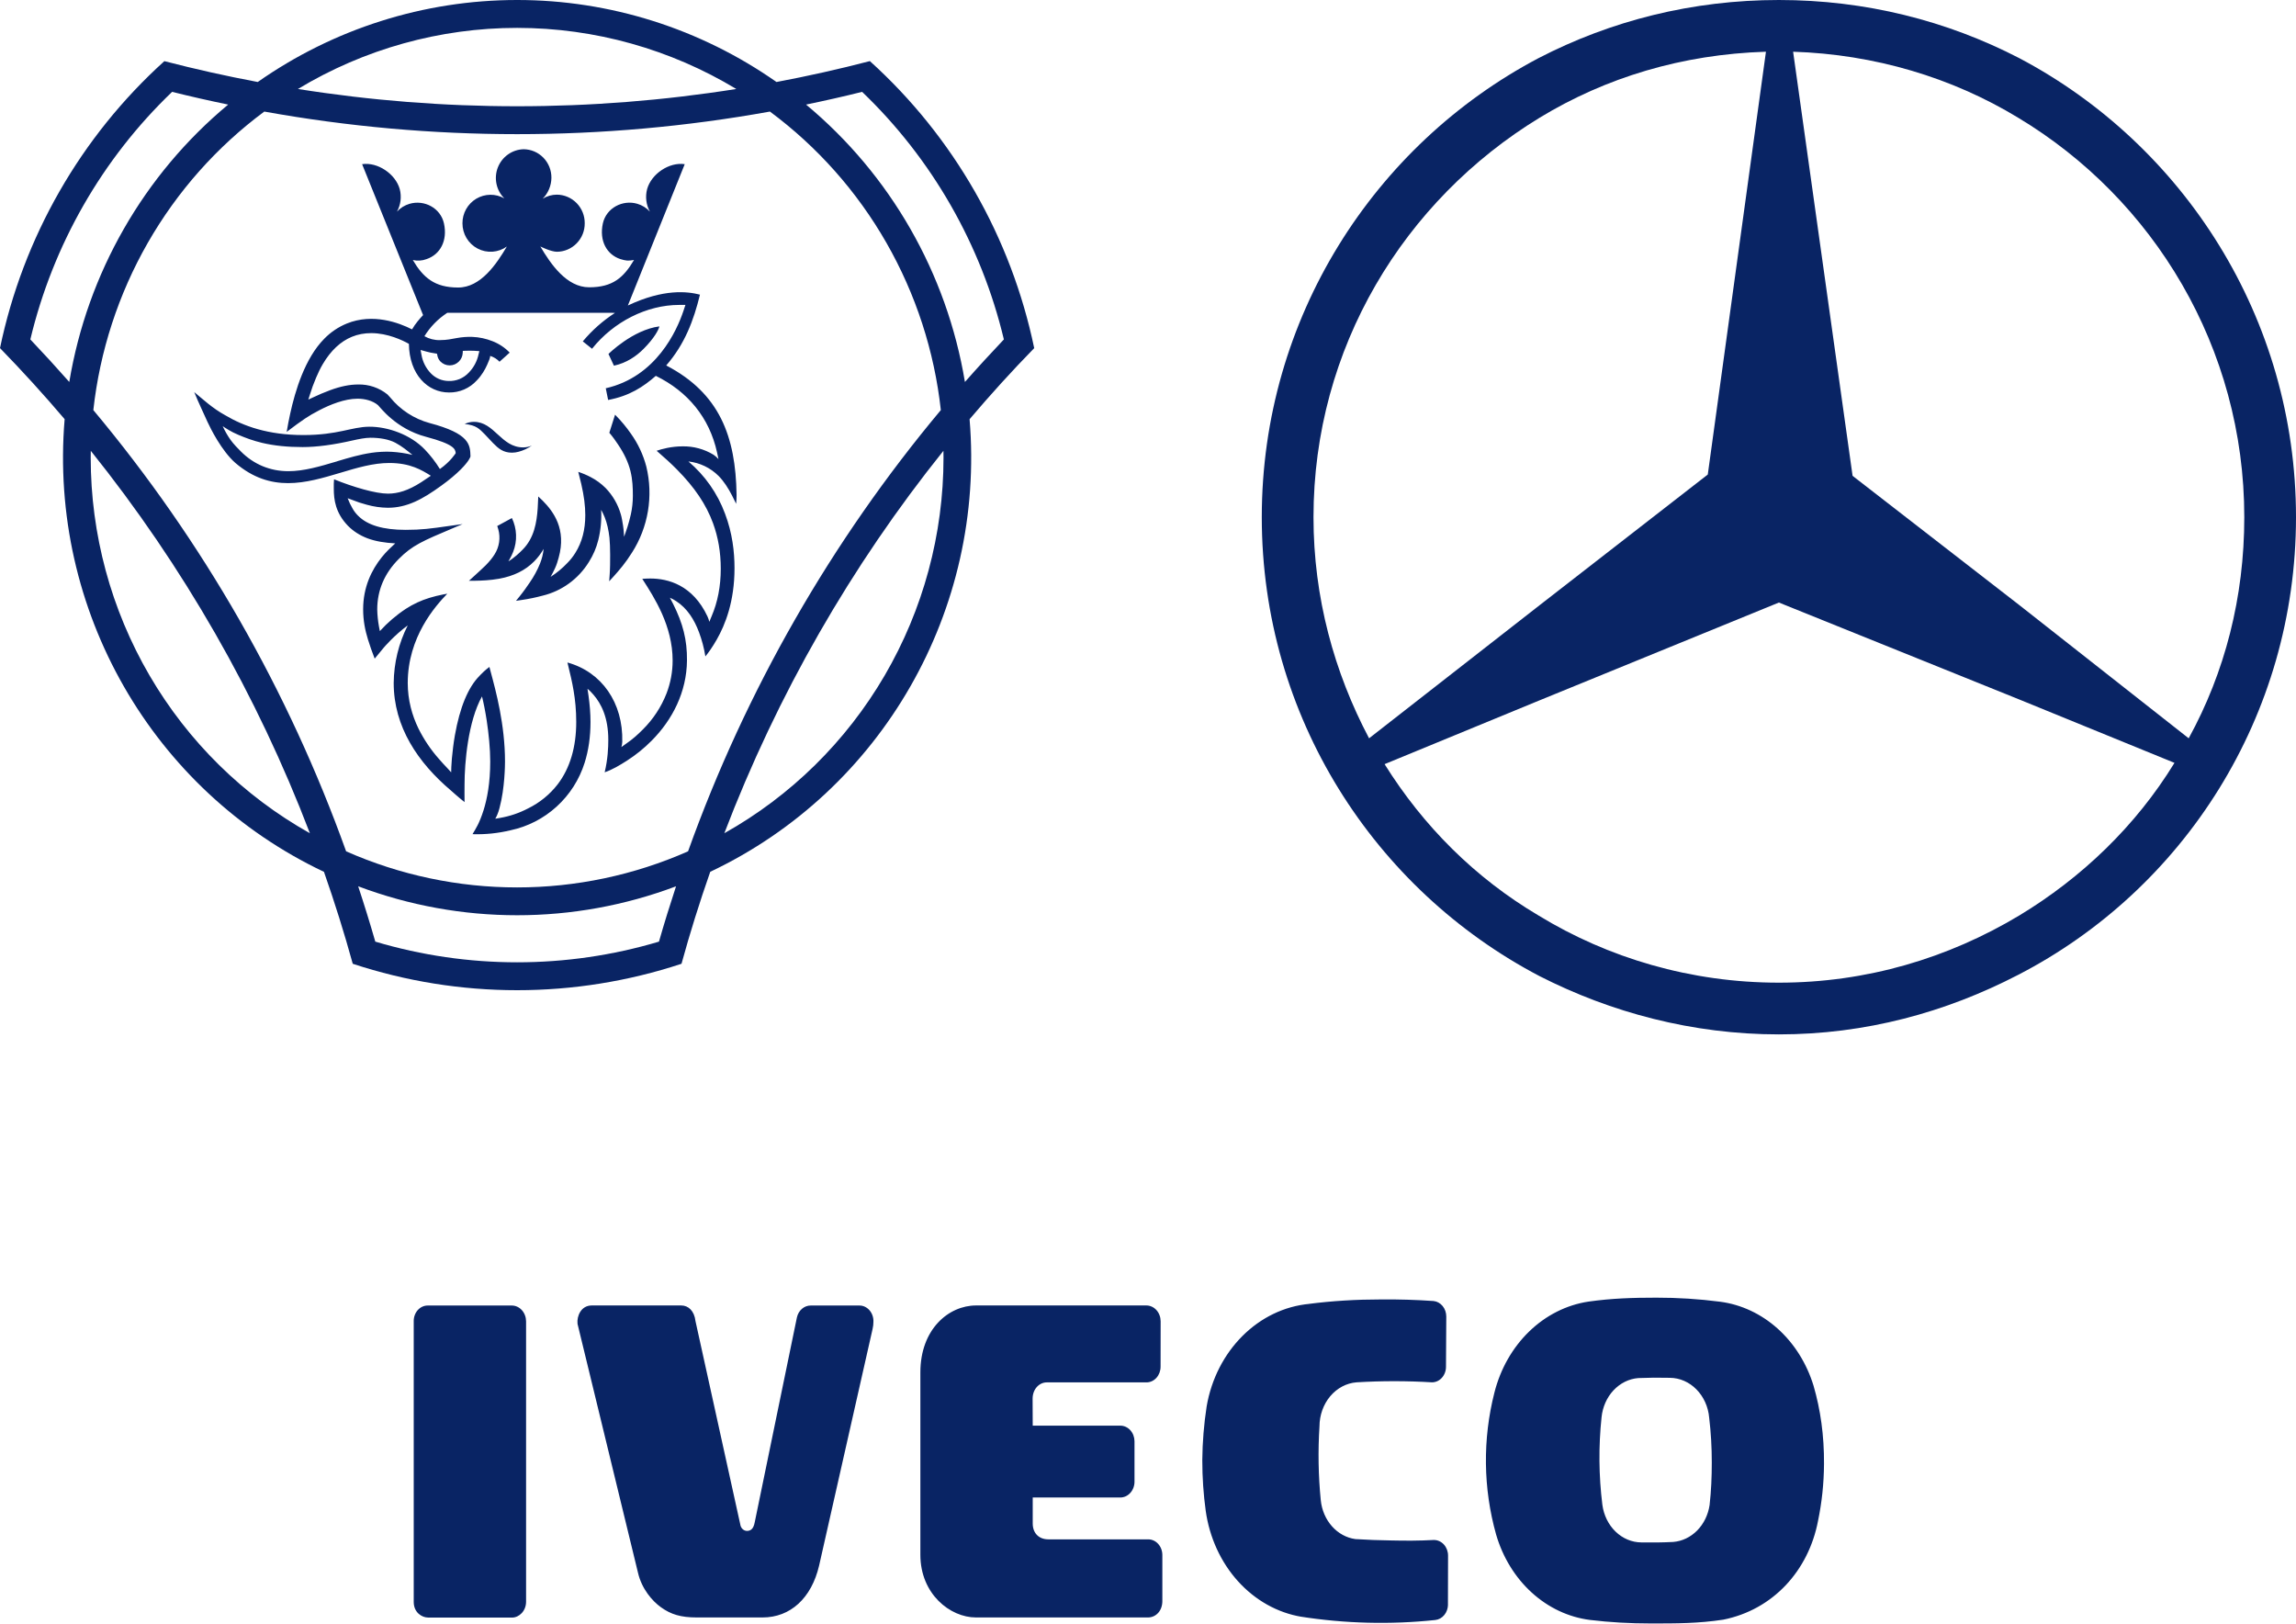 <svg width="140" height="99" viewBox="0 0 140 99" fill="none" xmlns="http://www.w3.org/2000/svg">
<path d="M31.531 1.4094e-07C25.837 1.4094e-07 20.327 1.766 15.716 4.999C13.804 4.64 11.905 4.216 10.022 3.728C4.92 8.337 1.41 14.465 0 21.222C1.362 22.621 2.677 24.066 3.941 25.554C2.968 37.18 9.276 48.189 19.754 53.152C20.403 55.003 20.989 56.87 21.509 58.757C28.022 60.905 35.043 60.905 41.555 58.757C42.073 56.87 42.659 55 43.308 53.149C53.786 48.188 60.094 37.181 59.121 25.557C60.387 24.066 61.701 22.617 63.062 21.225C61.654 14.466 58.143 8.336 53.041 3.725C51.159 4.215 49.26 4.639 47.347 4.999C42.705 1.744 37.186 -0.001 31.531 1.4094e-07ZM31.531 1.7C36.277 1.7 40.891 3.008 44.895 5.425C36.04 6.829 27.022 6.829 18.167 5.425C22.205 2.987 26.824 1.7 31.531 1.7ZM10.495 5.6C11.627 5.883 12.768 6.14 13.913 6.376C8.768 10.653 5.327 16.658 4.225 23.287C3.45 22.408 2.656 21.543 1.85 20.693C3.228 14.927 6.23 9.686 10.495 5.6ZM52.568 5.6C56.832 9.686 59.834 14.927 61.212 20.693C60.406 21.543 59.612 22.408 58.837 23.287C57.735 16.658 54.295 10.653 49.149 6.376C50.295 6.14 51.435 5.883 52.568 5.6ZM16.115 6.802C26.312 8.638 36.751 8.638 46.947 6.802C49.838 8.946 52.256 11.669 54.049 14.801C55.843 17.934 56.973 21.406 57.368 25.001C50.693 32.98 45.475 42.088 41.955 51.902C38.668 53.353 35.118 54.102 31.53 54.102C27.941 54.102 24.392 53.353 21.105 51.902C17.584 42.088 12.366 32.98 5.691 25.001C6.088 21.407 7.22 17.934 9.013 14.802C10.807 11.67 13.225 8.946 16.115 6.802ZM31.928 9.098C31.587 9.107 31.257 9.217 30.978 9.414C30.699 9.611 30.483 9.886 30.358 10.205C30.232 10.524 30.203 10.873 30.273 11.21C30.343 11.546 30.509 11.854 30.751 12.095C30.489 11.947 30.194 11.871 29.894 11.874C29.594 11.878 29.3 11.96 29.042 12.114C28.784 12.268 28.57 12.487 28.422 12.75C28.274 13.013 28.197 13.31 28.199 13.612C28.198 13.93 28.283 14.242 28.446 14.514C28.609 14.786 28.843 15.008 29.123 15.154C29.403 15.301 29.717 15.367 30.032 15.345C30.346 15.322 30.649 15.213 30.906 15.029C30.273 16.099 29.313 17.529 27.937 17.529C26.499 17.529 25.806 16.925 25.172 15.852C25.45 15.918 25.741 15.898 26.008 15.797C26.838 15.519 27.303 14.677 27.07 13.618C26.862 12.68 25.871 12.161 24.97 12.426C24.677 12.512 24.412 12.677 24.205 12.903C24.436 12.484 24.496 11.991 24.374 11.528C24.116 10.604 23.028 9.866 22.08 10.009L25.798 19.21C25.606 19.416 25.325 19.729 25.125 20.081C24.331 19.676 22.737 19.077 21.147 19.724C20.632 19.934 20.165 20.249 19.775 20.648C18.593 21.839 17.999 23.825 17.692 25.231C17.612 25.595 17.542 25.962 17.481 26.33C17.975 25.956 18.296 25.721 18.596 25.52C18.863 25.34 19.121 25.191 19.478 25.006C20.127 24.67 21.01 24.307 21.806 24.307C22.235 24.307 22.718 24.421 23.047 24.699C23.165 24.797 24.111 26.137 25.974 26.629C27.724 27.092 27.761 27.389 27.787 27.627C27.787 27.627 27.482 28.13 26.823 28.594C26.561 28.17 26.257 27.775 25.913 27.415C25.044 26.499 23.648 26.007 22.508 26.015C21.423 26.025 20.621 26.523 18.498 26.523C16.344 26.523 14.846 25.975 13.742 25.321C12.949 24.887 12.376 24.341 11.843 23.904C12.126 24.601 12.402 25.154 12.649 25.715C12.833 26.115 13.508 27.482 14.352 28.223C15.437 29.15 16.512 29.454 17.568 29.454C18.64 29.454 19.696 29.139 20.737 28.829C21.762 28.522 22.75 28.226 23.738 28.226C25.017 28.226 25.714 28.657 26.271 29.004C26.076 29.141 25.879 29.273 25.68 29.401C24.891 29.907 24.263 30.095 23.654 30.095C22.902 30.095 21.549 29.698 20.369 29.221C20.36 29.311 20.355 29.401 20.353 29.491V29.798C20.353 30.468 20.461 31.273 21.21 32.049C21.533 32.38 21.933 32.637 22.403 32.817C22.894 33.002 23.472 33.095 24.1 33.127C23.814 33.391 23.546 33.64 23.286 33.963C22.655 34.747 22.143 35.796 22.143 37.146C22.143 37.84 22.264 38.42 22.434 38.976C22.558 39.37 22.679 39.728 22.847 40.154L23.404 39.479C23.415 39.468 24.024 38.743 24.862 38.128C24.311 39.215 24.018 40.416 24.006 41.637C24.006 44.316 25.485 46.493 27.506 48.203C27.506 48.203 27.986 48.635 28.326 48.9C28.318 48.471 28.326 48.193 28.326 47.819C28.326 46.514 28.536 43.985 29.39 42.458C29.482 42.815 29.587 43.342 29.679 43.935C29.797 44.724 29.892 45.632 29.892 46.424C29.892 47.737 29.702 48.709 29.482 49.408C29.224 50.213 29.009 50.52 28.812 50.856C29.591 50.881 30.37 50.801 31.129 50.618C32.177 50.397 33.147 49.899 33.941 49.175C34.736 48.452 35.325 47.529 35.649 46.501C35.885 45.751 36.006 44.923 36.006 44.012C36.006 43.487 35.959 42.945 35.885 42.415L35.822 41.992C35.967 42.108 36.066 42.217 36.19 42.357C36.663 42.905 37.091 43.744 37.091 45.1C37.091 45.563 37.065 46.278 36.87 47.083C37.328 46.93 37.793 46.652 38.237 46.368C38.773 46.024 39.28 45.616 39.74 45.15C41.001 43.879 41.871 42.193 41.889 40.265C41.902 39.007 41.637 38.001 41.048 36.826C40.985 36.699 40.912 36.569 40.846 36.439C40.983 36.497 41.111 36.572 41.232 36.651C41.902 37.085 42.336 37.774 42.625 38.552C42.798 39.021 42.924 39.479 43.011 40.019C43.206 39.781 43.437 39.458 43.7 38.999C44.228 38.078 44.787 36.661 44.787 34.639C44.787 33.646 44.659 32.504 44.209 31.316C43.751 30.078 42.981 28.981 41.976 28.133C42.67 28.209 43.319 28.52 43.815 29.015C44.144 29.348 44.401 29.756 44.638 30.211L44.887 30.715C44.911 30.468 44.908 30.389 44.913 30.174C44.861 26.597 43.87 23.979 40.641 22.289L40.623 22.279C41.752 20.986 42.299 19.53 42.68 17.963C41.902 17.764 40.465 17.597 38.284 18.625L41.752 10.009C40.801 9.866 39.716 10.604 39.459 11.528C39.336 11.992 39.397 12.485 39.629 12.903C39.422 12.676 39.156 12.51 38.862 12.424C37.961 12.159 36.97 12.68 36.76 13.618C36.529 14.677 36.994 15.519 37.824 15.794C38.176 15.9 38.289 15.913 38.66 15.85C38.026 16.922 37.362 17.515 35.925 17.515C34.548 17.515 33.581 16.099 32.947 15.026C32.947 15.026 33.594 15.349 33.959 15.349C34.184 15.347 34.406 15.301 34.612 15.212C34.819 15.123 35.007 14.995 35.164 14.833C35.321 14.672 35.446 14.48 35.53 14.271C35.614 14.061 35.656 13.836 35.654 13.61C35.658 13.152 35.482 12.712 35.164 12.385C34.846 12.059 34.413 11.872 33.959 11.867C33.653 11.868 33.353 11.953 33.092 12.114C33.426 11.775 33.617 11.318 33.623 10.84C33.625 10.614 33.583 10.389 33.499 10.178C33.415 9.968 33.291 9.777 33.134 9.615C32.976 9.453 32.789 9.324 32.582 9.235C32.375 9.147 32.153 9.1 31.928 9.098ZM41.408 18.59H41.794L41.671 18.961C41.274 20.145 40.018 22.975 36.936 23.671L36.949 23.73L37.081 24.384C38.386 24.14 39.227 23.581 39.989 22.914C41.939 23.87 43.253 25.459 43.721 27.574L43.81 27.99C43.72 27.89 43.62 27.802 43.51 27.725C42.941 27.378 42.286 27.2 41.621 27.212C40.933 27.212 40.336 27.378 40.039 27.482C40.528 27.902 40.925 28.268 41.277 28.623C42.354 29.711 43.056 30.749 43.476 31.893C43.791 32.756 43.949 33.667 43.949 34.668C43.949 35.735 43.76 36.712 43.389 37.575C43.361 37.644 43.284 37.819 43.253 37.911C43.225 37.797 43.186 37.685 43.137 37.578C42.241 35.671 40.746 35.269 39.648 35.269C39.464 35.269 39.306 35.279 39.164 35.29L39.18 35.316C39.91 36.45 41.014 38.163 41.014 40.268C41.014 40.956 40.888 41.634 40.641 42.278C40.317 43.104 39.825 43.852 39.196 44.475C38.886 44.785 38.612 45.042 38.153 45.357L37.89 45.545C37.921 45.442 37.939 45.335 37.943 45.227C38.005 42.852 36.694 40.964 34.6 40.39L34.648 40.591C34.876 41.526 35.136 42.582 35.136 44.012C35.136 45.555 34.755 46.834 34.006 47.814C33.523 48.438 32.905 48.941 32.199 49.286C31.661 49.568 31.083 49.763 30.485 49.866L30.199 49.914C30.228 49.877 30.288 49.747 30.317 49.683C30.375 49.545 30.423 49.403 30.459 49.257C30.785 48.052 30.793 46.607 30.793 46.427C30.793 44.189 30.241 42.142 29.91 40.919L29.842 40.66C29.579 40.856 29.405 41.03 29.287 41.152L29.235 41.208C28.544 41.904 28.039 43.122 27.737 44.827C27.645 45.349 27.6 45.786 27.553 46.249L27.519 46.766L27.511 47.086C27.511 47.086 27.322 46.874 27.274 46.826C27.105 46.651 26.94 46.471 26.78 46.286C26.276 45.72 25.849 45.087 25.511 44.406C25.313 43.998 25.157 43.571 25.046 43.13C24.925 42.644 24.863 42.145 24.862 41.645C24.862 38.833 26.547 36.947 27.274 36.196L27.038 36.238C26.749 36.294 26.463 36.364 26.181 36.45C25.675 36.604 25.192 36.828 24.747 37.117C24.164 37.501 23.632 37.958 23.162 38.475C23.162 38.475 23.115 38.255 23.107 38.192C23.045 37.85 23.01 37.504 23.002 37.157C23.002 35.989 23.443 34.951 24.316 34.077C25.136 33.248 25.764 32.984 27.64 32.192L28.212 31.951L27.387 32.065C26.236 32.229 25.711 32.303 24.736 32.303C23.357 32.303 22.405 32.02 21.83 31.437C21.704 31.313 21.596 31.172 21.507 31.019C21.386 30.814 21.283 30.599 21.199 30.376L21.914 30.638C22.056 30.683 22.222 30.733 22.361 30.77C22.78 30.888 23.213 30.951 23.648 30.956C24.815 30.956 25.761 30.442 26.907 29.61C27.385 29.266 27.789 28.927 28.105 28.61C28.583 28.128 28.685 27.868 28.688 27.823C28.667 27.111 28.646 26.438 26.189 25.79C25.248 25.533 24.409 24.987 23.79 24.227C23.738 24.164 23.683 24.104 23.625 24.047C23.117 23.638 22.482 23.423 21.833 23.441C21.318 23.441 20.758 23.555 20.122 23.791C19.77 23.921 19.424 24.068 19.084 24.23L18.8 24.362L18.895 24.063C19 23.714 19.118 23.396 19.273 23.028C19.405 22.715 19.536 22.445 19.683 22.197C20.167 21.376 20.766 20.814 21.46 20.531C21.822 20.383 22.216 20.309 22.634 20.309C23.646 20.309 24.558 20.751 24.933 20.963C24.959 22.843 26.084 23.928 27.377 23.928C27.694 23.933 28.008 23.871 28.299 23.746C28.59 23.62 28.852 23.434 29.066 23.2C29.384 22.877 29.581 22.517 29.708 22.231C29.81 22.001 29.884 21.834 29.892 21.701L29.905 21.704C30.116 21.771 30.307 21.892 30.459 22.053L31.079 21.497C30.782 21.19 30.423 20.952 30.026 20.799C29.636 20.644 29.224 20.556 28.806 20.539C28.489 20.528 28.172 20.551 27.86 20.608C27.537 20.661 27.277 20.735 26.82 20.735C26.491 20.743 26.166 20.66 25.879 20.497C26.231 19.928 26.702 19.445 27.259 19.08L27.274 19.07H37.304L37.498 19.077C36.761 19.552 36.099 20.137 35.536 20.812L36.1 21.262C37.409 19.615 39.443 18.59 41.408 18.59ZM40.207 19.898C38.576 20.11 37.102 21.58 37.102 21.58L37.435 22.294C38.205 22.13 38.804 21.712 39.248 21.265C39.9 20.608 40.16 20.107 40.207 19.898ZM25.645 21.336L26.008 21.437C26.152 21.479 26.355 21.521 26.552 21.548L26.646 21.564L26.665 21.656C26.688 21.8 26.754 21.933 26.854 22.038C26.928 22.113 27.016 22.173 27.113 22.214C27.21 22.255 27.314 22.276 27.419 22.276C27.524 22.276 27.628 22.255 27.725 22.214C27.822 22.173 27.91 22.113 27.984 22.038C28.122 21.9 28.205 21.715 28.215 21.519L28.22 21.392L28.344 21.386C28.537 21.378 28.729 21.378 28.922 21.386L29.229 21.407L29.182 21.593C29.094 22.018 28.886 22.409 28.583 22.718C28.426 22.887 28.234 23.02 28.022 23.108C27.809 23.195 27.58 23.236 27.351 23.227C27.15 23.225 26.951 23.183 26.766 23.104C26.581 23.024 26.413 22.908 26.273 22.763C25.971 22.451 25.77 22.054 25.698 21.625L25.645 21.336ZM37.504 25.281L37.154 26.383C37.377 26.642 37.543 26.886 37.68 27.09C38.063 27.656 38.305 28.175 38.442 28.715C38.573 29.245 38.589 29.753 38.589 30.225C38.589 30.601 38.549 30.979 38.468 31.35C38.41 31.617 38.329 31.906 38.26 32.126C38.197 32.338 38.053 32.724 38.053 32.724C38.053 32.724 38.032 32.287 37.992 32.049C37.953 31.811 37.916 31.556 37.853 31.35C37.679 30.748 37.361 30.199 36.926 29.751C36.655 29.481 36.345 29.255 36.006 29.081C35.766 28.956 35.517 28.851 35.26 28.768C35.318 28.988 35.378 29.226 35.444 29.51C35.612 30.241 35.688 30.844 35.688 31.406C35.688 32.298 35.491 33.053 35.078 33.712C34.938 33.936 34.774 34.144 34.587 34.331C34.284 34.651 33.944 34.932 33.573 35.168C33.667 35.009 33.744 34.845 33.836 34.657C33.946 34.427 34.014 34.181 34.064 34C34.553 32.261 33.746 31.186 33.092 30.526C33.004 30.437 32.914 30.351 32.821 30.267C32.811 30.511 32.8 30.754 32.785 31C32.727 31.843 32.574 32.801 31.865 33.511C31.749 33.631 31.627 33.746 31.5 33.855C31.363 33.966 31.208 34.098 31 34.225C31.087 34.056 31.158 33.971 31.289 33.648C31.419 33.318 31.48 32.963 31.466 32.608C31.453 32.252 31.367 31.903 31.213 31.583L30.32 32.068C30.346 32.134 30.364 32.205 30.383 32.269C30.455 32.525 30.472 32.794 30.433 33.057C30.394 33.321 30.3 33.573 30.157 33.797C30.026 34.008 29.855 34.22 29.621 34.459C29.413 34.662 29.195 34.861 29.003 35.036L28.593 35.409L28.959 35.406C29.353 35.401 29.878 35.38 30.438 35.282C31.331 35.118 32.028 34.774 32.574 34.223C32.798 33.997 32.991 33.741 33.147 33.463C33.121 33.754 33.05 34.051 32.926 34.363C32.76 34.77 32.549 35.157 32.298 35.518C32.128 35.769 31.936 36.047 31.689 36.352L31.463 36.63L31.815 36.577C32.241 36.516 32.664 36.428 33.076 36.317C34.253 36.036 35.271 35.296 35.909 34.26C36.172 33.842 36.361 33.405 36.481 32.925C36.63 32.323 36.689 31.702 36.655 31.083C36.734 31.22 36.805 31.371 36.873 31.538C37.015 31.898 37.109 32.306 37.162 32.782C37.188 33.079 37.204 33.405 37.204 33.802V33.881C37.204 34.263 37.204 34.625 37.175 35.036L37.146 35.438L37.417 35.142C37.769 34.752 38.15 34.308 38.539 33.685C39.029 32.918 39.359 32.057 39.509 31.157C39.659 30.257 39.626 29.335 39.411 28.448C39.222 27.725 38.902 27.043 38.468 26.436C38.194 26.042 37.888 25.672 37.551 25.331L37.504 25.281ZM28.898 25.718C28.703 25.718 28.51 25.763 28.333 25.848C29.051 25.925 29.229 26.147 29.56 26.478C29.734 26.655 29.899 26.843 30.07 27.018C30.386 27.336 30.677 27.598 31.216 27.598C31.355 27.597 31.494 27.577 31.628 27.54C31.915 27.463 32.186 27.336 32.43 27.166C32.261 27.238 32.08 27.275 31.896 27.275C30.554 27.275 30.152 25.718 28.898 25.718ZM13.579 25.983C13.737 26.084 14.068 26.319 14.539 26.512C14.977 26.698 15.44 26.87 15.984 27C16.714 27.172 17.523 27.256 18.454 27.256C19.31 27.256 20.338 27.119 21.507 26.851C21.883 26.767 22.274 26.687 22.592 26.687C23.157 26.687 23.706 26.78 24.111 26.994C24.513 27.212 24.797 27.445 25.149 27.733C24.735 27.633 24.313 27.57 23.887 27.545C23.512 27.519 22.994 27.553 22.666 27.603C21.93 27.712 21.286 27.905 20.608 28.106L20.529 28.133C19.505 28.437 18.535 28.726 17.579 28.726C16.47 28.726 15.469 28.31 14.686 27.521C14.515 27.349 14.236 27.071 14.05 26.806C13.869 26.547 13.711 26.27 13.579 25.983ZM5.536 27.484C11.168 34.506 15.676 42.372 18.895 50.798C14.845 48.528 11.47 45.209 9.12 41.183C6.771 37.158 5.531 32.573 5.531 27.902C5.531 27.76 5.531 27.622 5.536 27.484ZM57.526 27.484L57.531 27.9C57.531 32.571 56.292 37.156 53.943 41.182C51.593 45.208 48.218 48.528 44.167 50.798C47.386 42.372 51.892 34.505 57.526 27.484ZM21.843 54.034C28.092 56.386 34.973 56.386 41.222 54.034C40.854 55.154 40.504 56.276 40.181 57.407C34.536 59.088 28.529 59.088 22.884 57.407C22.558 56.276 22.211 55.153 21.841 54.036L21.843 54.034Z" fill="#092464"/>
<path d="M26.087 98.617H31.221C31.651 98.617 32.078 98.218 32.078 97.648V80.556C32.077 80.429 32.054 80.303 32.01 80.186C31.966 80.068 31.901 79.962 31.82 79.872C31.739 79.783 31.642 79.712 31.537 79.664C31.431 79.616 31.317 79.591 31.203 79.592H26.087C25.973 79.59 25.861 79.614 25.756 79.661C25.651 79.709 25.555 79.779 25.475 79.868C25.395 79.957 25.332 80.063 25.289 80.18C25.246 80.297 25.225 80.422 25.227 80.548V97.66C25.227 98.334 25.757 98.613 26.087 98.613M35.281 80.982L38.9 95.875C39.129 96.871 39.774 97.609 40.301 97.987C40.91 98.425 41.512 98.609 42.486 98.609H46.496C48.194 98.609 49.48 97.437 49.946 95.445L53.207 81.018C53.24 80.878 53.257 80.733 53.257 80.588C53.263 80.459 53.245 80.329 53.204 80.208C53.163 80.087 53.101 79.977 53.02 79.883C52.94 79.79 52.843 79.716 52.736 79.666C52.629 79.615 52.513 79.59 52.397 79.592H49.434C49.241 79.59 49.053 79.66 48.9 79.792C48.747 79.923 48.639 80.108 48.592 80.317L46.019 92.81C45.94 93.241 45.747 93.332 45.539 93.332C45.441 93.329 45.347 93.287 45.273 93.214C45.2 93.141 45.152 93.042 45.138 92.934L42.407 80.54C42.336 79.914 41.97 79.588 41.54 79.588H36.083C35.41 79.588 35.173 80.265 35.213 80.675C35.216 80.763 35.259 80.847 35.281 80.982ZM62.971 86.92L62.964 85.274C62.964 84.677 63.379 84.278 63.823 84.278H69.915C70.141 84.276 70.358 84.174 70.518 83.995C70.678 83.816 70.767 83.574 70.767 83.322L70.771 80.552C70.77 80.425 70.748 80.299 70.703 80.182C70.659 80.064 70.595 79.958 70.513 79.868C70.432 79.779 70.336 79.708 70.23 79.66C70.124 79.612 70.011 79.587 69.897 79.588H59.517C57.84 79.588 56.12 81.038 56.12 83.668V94.787C56.12 97.186 57.94 98.609 59.506 98.609H70.004C70.448 98.609 70.896 98.238 70.875 97.553V94.803C70.875 94.549 70.784 94.306 70.623 94.127C70.462 93.947 70.243 93.847 70.015 93.847H63.924C63.354 93.847 62.971 93.476 62.971 92.878V91.296H68.324C68.439 91.294 68.553 91.266 68.659 91.215C68.764 91.163 68.86 91.088 68.939 90.995C69.019 90.902 69.081 90.792 69.121 90.672C69.162 90.552 69.181 90.424 69.177 90.296V87.865C69.176 87.739 69.152 87.614 69.108 87.498C69.063 87.381 68.998 87.276 68.917 87.188C68.836 87.1 68.74 87.03 68.634 86.984C68.528 86.937 68.416 86.914 68.302 86.916H62.971V86.92ZM82.717 84.274C84.248 84.182 85.783 84.182 87.314 84.274C87.427 84.275 87.538 84.25 87.642 84.203C87.746 84.155 87.841 84.085 87.921 83.996C88 83.908 88.063 83.803 88.106 83.687C88.149 83.571 88.171 83.447 88.17 83.322V83.302L88.188 80.265C88.188 80.028 88.109 79.799 87.965 79.623C87.821 79.448 87.623 79.338 87.411 79.317C86.346 79.243 85.278 79.211 84.211 79.221C82.706 79.221 81.226 79.309 79.779 79.496L79.868 79.488C76.719 79.767 74.153 82.357 73.576 85.745C73.41 86.824 73.321 87.917 73.311 89.013C73.311 90.088 73.383 91.113 73.519 92.105C73.747 93.734 74.437 95.239 75.487 96.401C76.538 97.564 77.894 98.323 79.36 98.569L79.266 98.553C82 98.984 84.77 99.055 87.518 98.764C87.729 98.742 87.925 98.633 88.067 98.459C88.21 98.285 88.29 98.059 88.292 97.824L88.289 97.891L88.296 94.839C88.296 94.586 88.206 94.344 88.045 94.165C87.884 93.987 87.666 93.886 87.439 93.886H87.414C86.558 93.934 85.698 93.934 84.827 93.914C84.098 93.905 83.37 93.877 82.642 93.831C82.103 93.757 81.601 93.483 81.219 93.053C80.837 92.624 80.596 92.064 80.535 91.463C80.387 89.967 80.36 88.458 80.456 86.956C80.459 86.274 80.694 85.619 81.113 85.121C81.532 84.624 82.105 84.321 82.717 84.274ZM111.22 89.244C111.231 87.514 111.005 85.936 110.582 84.481C110.164 83.117 109.407 81.911 108.399 81.005C107.391 80.099 106.173 79.529 104.885 79.36C103.595 79.193 102.297 79.111 100.998 79.113C99.543 79.113 98.275 79.153 96.856 79.353C95.518 79.555 94.262 80.187 93.244 81.173C92.225 82.159 91.488 83.454 91.123 84.9C90.398 87.735 90.434 90.743 91.227 93.556C91.631 94.942 92.385 96.17 93.398 97.092C94.412 98.015 95.644 98.594 96.945 98.76C98.171 98.908 99.396 98.975 100.661 98.975C102.248 98.975 103.545 98.975 105.075 98.744C108.121 98.135 110.278 95.747 110.855 92.723C111.088 91.599 111.213 90.451 111.22 89.244ZM104.377 89.164C104.377 90.049 104.341 90.894 104.244 91.754C104.155 92.353 103.888 92.9 103.485 93.309C103.081 93.717 102.566 93.963 102.022 94.006C101.377 94.038 100.73 94.047 100.084 94.034C99.506 94.031 98.948 93.798 98.512 93.377C98.075 92.956 97.789 92.374 97.705 91.738C97.486 89.972 97.469 88.181 97.655 86.41C97.717 85.783 97.975 85.199 98.384 84.762C98.794 84.324 99.328 84.06 99.894 84.015C100.529 83.988 101.165 83.983 101.8 83.999C103.065 83.999 104.104 85.067 104.219 86.438C104.326 87.327 104.377 88.239 104.377 89.164Z" fill="#092464"/>
<g clip-path="url(#clip0_830_421)">
<path d="M123.131 3.547C118.716 1.261 113.75 0 108.469 0C103.187 0 98.221 1.261 93.807 3.547C83.796 8.829 76.938 19.392 76.938 31.531C76.938 43.671 83.796 54.233 93.885 59.515C98.221 61.722 103.187 63.062 108.469 63.062C113.75 63.062 118.637 61.722 123.052 59.436C133.142 54.233 140 43.671 140 31.531C140 19.392 133.142 8.829 123.131 3.547ZM80.091 31.531C80.091 21.205 85.609 12.218 93.885 7.173C97.906 4.73 102.557 3.311 107.68 3.153L104.133 28.93L93.885 36.891L83.48 45.011C81.352 40.99 80.091 36.419 80.091 31.531ZM123.131 55.81C118.795 58.411 113.829 59.909 108.469 59.909C103.108 59.909 98.063 58.411 93.807 55.81C89.944 53.524 86.791 50.371 84.426 46.587L93.807 42.725L108.469 36.734L123.131 42.646L132.59 46.508C130.225 50.371 126.914 53.524 123.131 55.81ZM123.131 36.891L112.962 29.009L109.336 3.153C114.302 3.311 119.032 4.73 123.052 7.173C131.329 12.139 136.847 21.205 136.847 31.531C136.847 36.419 135.664 40.99 133.457 45.011L123.131 36.891Z" fill="#092464"/>
</g>
<defs>
<clipPath id="clip0_830_421">
<rect width="63.062" height="63.062" fill="white" transform="translate(76.938)"/>
</clipPath>
</defs>
</svg>
